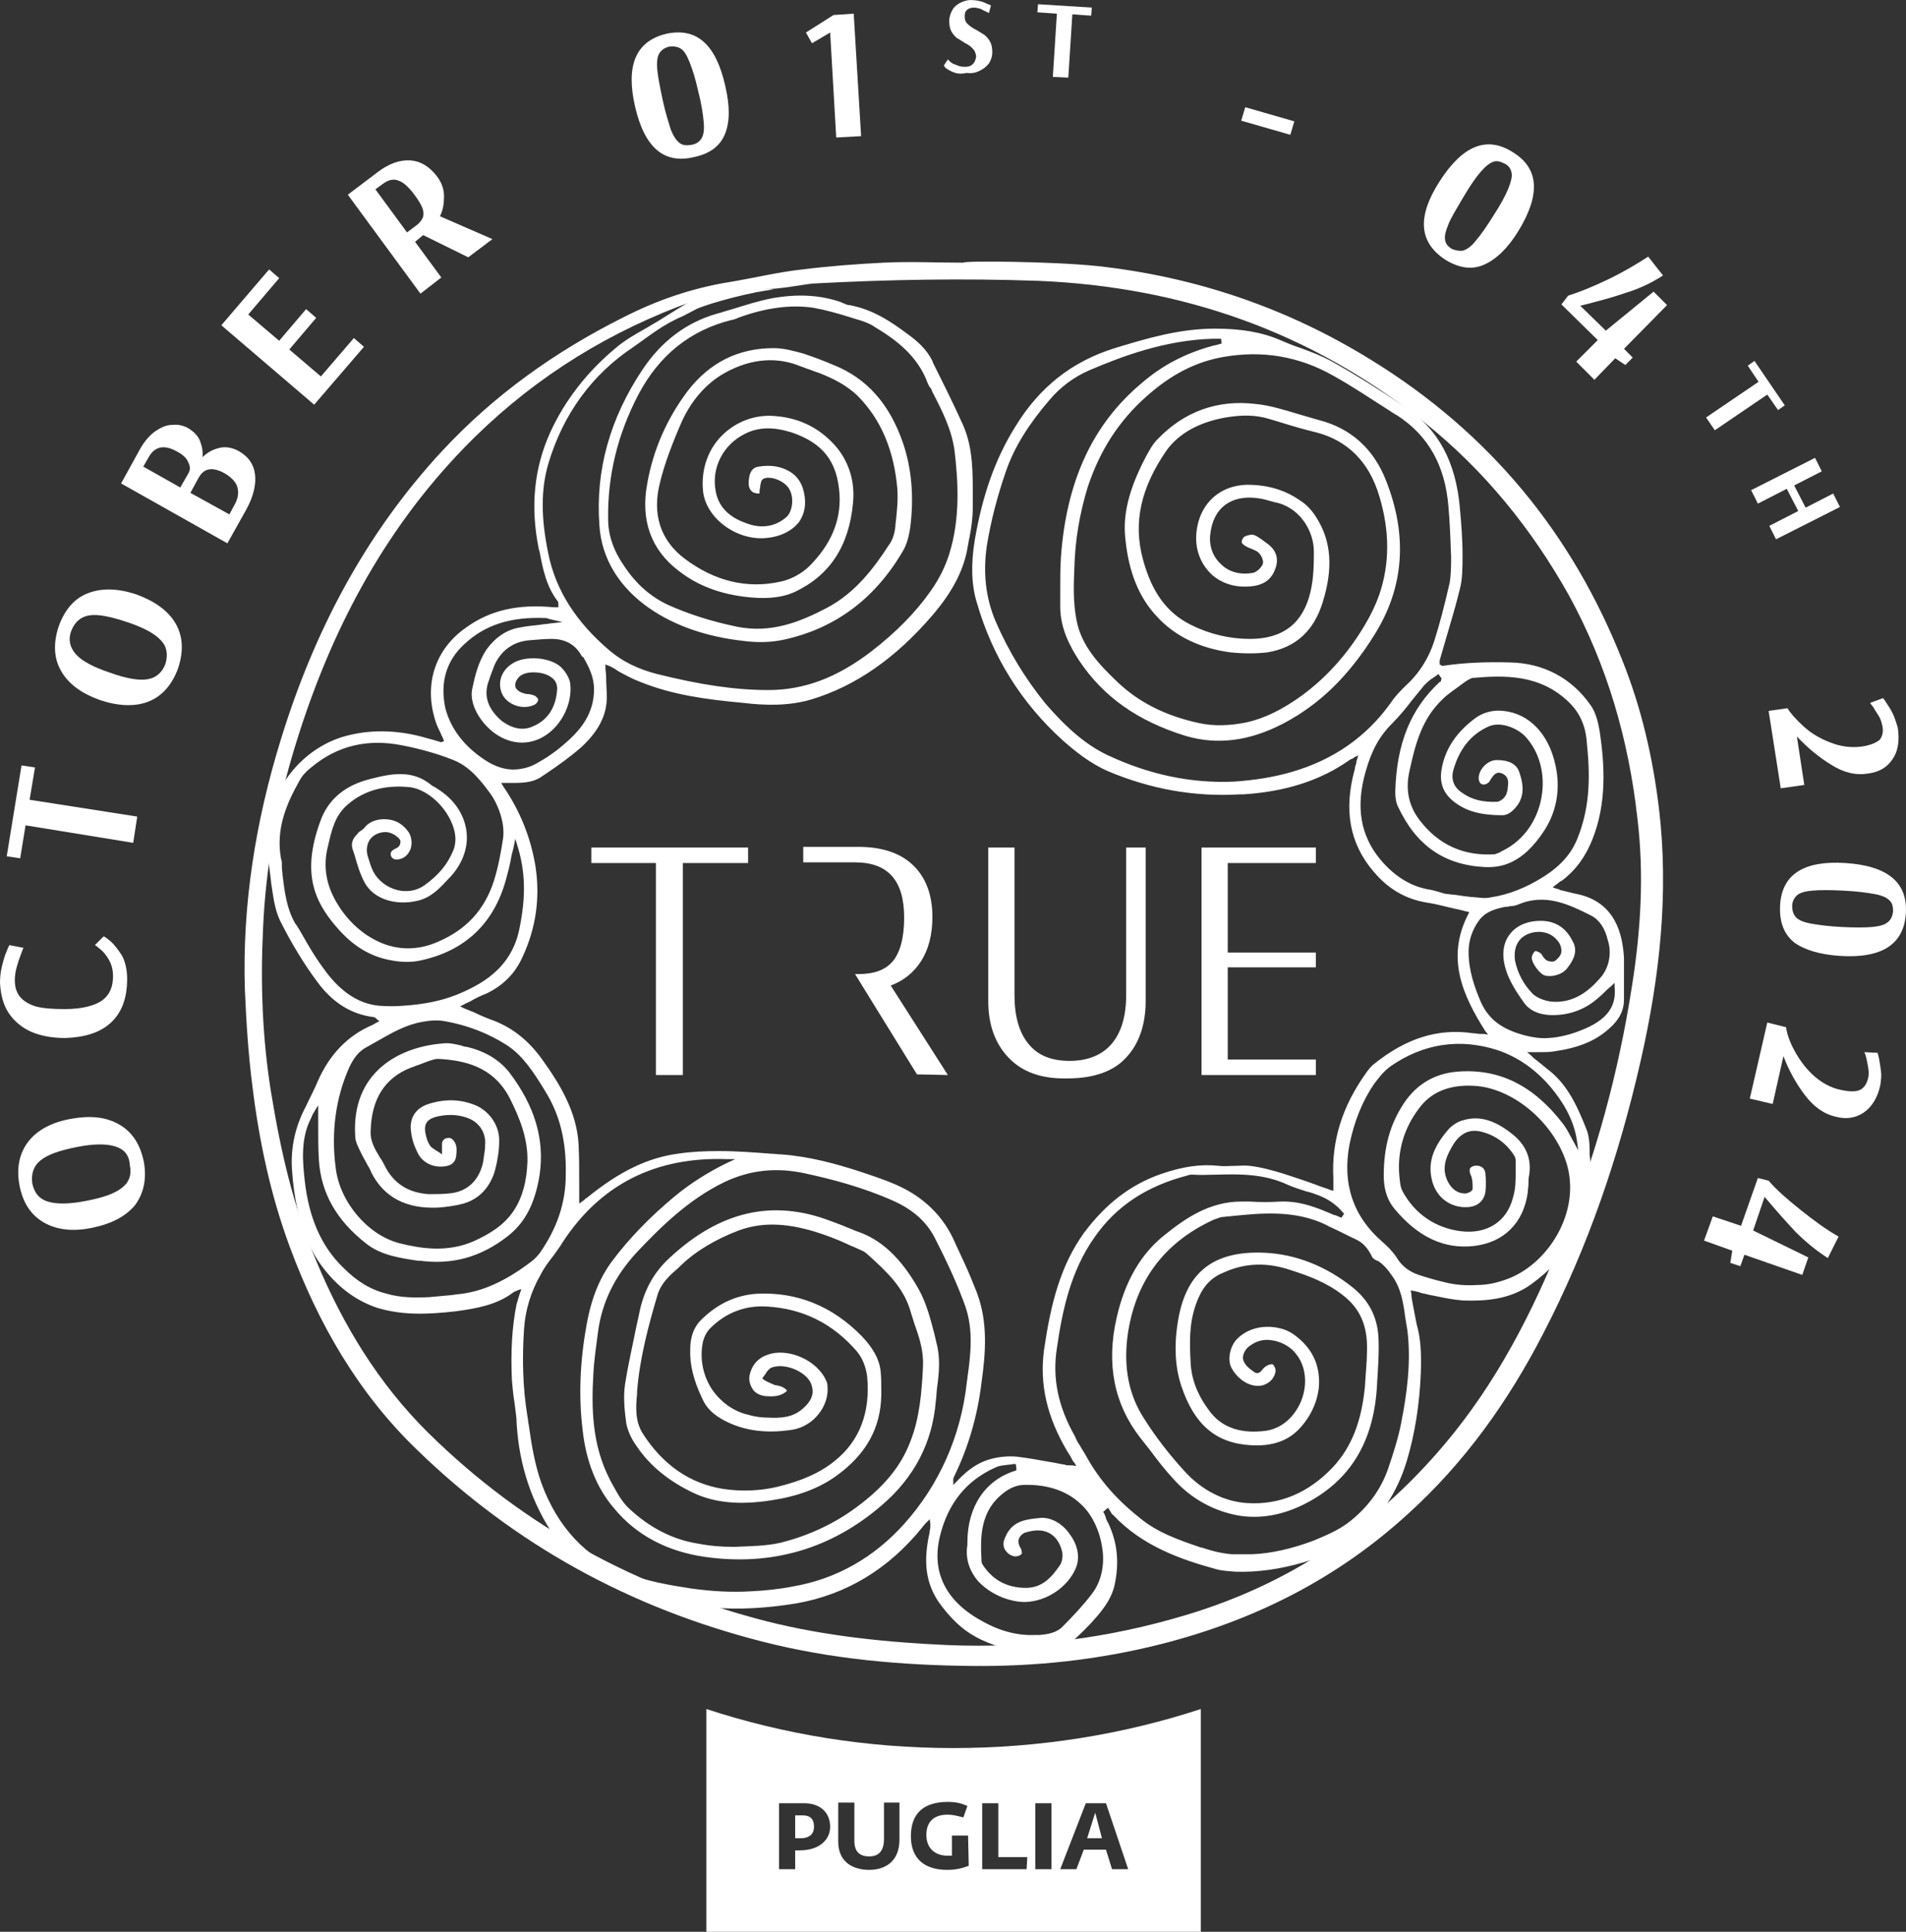 <?xml version="1.0" encoding="UTF-8"?>
<svg id="uuid-528b7c42-e82e-4c8c-9833-f23fcb186811" data-name="Livello 2" xmlns="http://www.w3.org/2000/svg" viewBox="0 0 283.32 287.03">
  <rect x="0" y="0" width="283.32" height="287.03" fill="#333333" stroke="none"/>
  <g id="uuid-d3697e04-ec6d-4ae6-93aa-2cafabc8f6ad" data-name="Livello 1">
    <g>
      <g>
        <path d="M141.7,259.73c-12.8,0-25.1-2-36.7-5.8v33.1h73.5v-33.1c-11.6,3.8-24,5.8-36.8,5.8ZM118.9,274.93h-.7v2.8h-2.4v-9.8h3.8c2.2,0,3.8,1.3,3.8,3.5,0,1.9-1.6,3.5-4.5,3.5h0ZM133.7,273.33c0,3.4-2.3,4.5-4.5,4.5s-4.6-1-4.6-4.2v-5.8h2.4v5.7c0,1.5.7,2.3,2.2,2.3s2.2-.9,2.2-2.6v-5.4h2.3v5.5h0ZM144,277.23c-1.1.4-2,.6-3.2.6-3.3,0-5.4-1.6-5.4-5s1.9-5.1,5.5-5.1c1.4,0,2.2.3,2.9.6l-.6,1.7c-.9-.2-1.4-.4-2.4-.4-1.8,0-3.1.9-3.1,3s1.4,3.1,3.2,3.1h.6v-3h2.4l.1,4.5h0ZM152.6,277.73h-6.6v-9.8h2.4v8h4.3l-.1,1.8h0ZM156.3,277.73h-2.4v-9.8h2.4v9.8ZM165.3,277.73l-.9-2.9h-3.3l-1.1,2.9h-2.4l3.8-9.8h3l3.3,9.8h-2.4Z" style="fill: #fff; stroke-width: 0px;"/>
        <polygon points="161.6 273.13 163.8 273.13 162.8 269.33 161.6 273.13" style="fill: #fff; stroke-width: 0px;"/>
        <path d="M119.3,269.73h-1.1v3.4h.8c1.5,0,2-.8,2-1.7,0-1-.4-1.7-1.7-1.7Z" style="fill: #fff; stroke-width: 0px;"/>
      </g>
      <g>
        <path d="M20.1,179.03c-1.4,1.7-3.5,2.8-6.4,3.4s-5.3.3-7.2-.8-3.1-2.9-3.6-5.5,0-4.8,1.3-6.5,3.5-2.9,6.4-3.4c2.8-.5,5.2-.3,7.2.9,1.9,1.1,3.1,3,3.6,5.6.4,2.4,0,4.5-1.3,6.3h0ZM17.1,170.33c-1.3-.4-3.2-.4-5.7.1s-4.3,1.1-5.4,2c-1,.8-1.4,2-1.2,3.4.3,1.4,1,2.3,2.3,2.7,1.3.4,3.2.4,5.7-.1,2.6-.5,4.3-1.1,5.4-2,1-.8,1.4-1.9,1.1-3.3-.1-1.6-.9-2.4-2.2-2.8Z" style="fill: #fff; stroke-width: 0px;"/>
        <path d="M16.5,151.93c-1.6,1.5-3.9,2.2-6.8,2.3-1.9,0-3.6-.3-5-.9-1.4-.6-2.6-1.6-3.4-2.8-.8-1.2-1.2-2.7-1.3-4.5,0-.9.1-1.7.3-2.5s.4-1.6.7-2.2c.2-.6.4-.9.4-.9l2.1.4c-.1.1-.2.5-.4,1s-.4,1.1-.6,1.8c-.2.7-.3,1.4-.3,2,0,1.1.3,1.9.8,2.5s1.3,1.1,2.3,1.4c1.1.3,2.5.4,4.3.4,2.6,0,4.5-.5,5.6-1.3s1.6-2,1.6-3.6c0-.9-.2-1.7-.6-2.4s-.8-1.2-1.3-1.6c-.5-.4-.7-.6-.8-.6l1.3-1.3c.1,0,.4.2,1,.7s1.1,1.2,1.7,2.1c.5.9.8,2.1.8,3.5,0,2.9-.8,5-2.4,6.5h0Z" style="fill: #fff; stroke-width: 0px;"/>
        <path d="M19.8,125.23l-16-2.6-.8,4.9-2-.3,2.2-13.5,2,.3-.8,4.8,16,2.5s-.6,3.9-.6,3.9Z" style="fill: #fff; stroke-width: 0px;"/>
        <path d="M22.1,104.23c-2,.8-4.5.7-7.2-.2-2.8-1-4.7-2.4-5.8-4.3-1.1-1.9-1.2-4.1-.4-6.6.9-2.5,2.3-4.2,4.4-5s4.5-.7,7.2.2c2.7,1,4.7,2.4,5.8,4.3s1.2,4.1.4,6.6c-.9,2.5-2.4,4.2-4.4,5h0ZM23.9,95.13c-.9-1-2.6-1.9-5-2.7-2.4-.8-4.3-1.2-5.6-1-1.3.2-2.2,1-2.7,2.3s-.2,2.5.7,3.5c.9,1,2.6,1.9,5,2.7,2.5.9,4.3,1.2,5.6,1s2.2-1,2.7-2.3c.4-1.4.2-2.6-.7-3.5h0Z" style="fill: #fff; stroke-width: 0px;"/>
        <path d="M18,71.83l2.7-4.9c.7-1.3,1.5-2.2,2.3-2.8.9-.6,1.7-1,2.6-1,.9-.1,1.7.1,2.4.5.8.5,1.4,1.1,1.7,1.8.3.8.5,1.6.4,2.5.8-.8,1.7-1.2,2.6-1.4s1.9,0,2.8.5c1.4.8,2.2,1.9,2.4,3.4s-.2,3.3-1.3,5.3l-2.8,5-15.8-8.9h0ZM28,70.33c.3-.5.3-1,0-1.6-.2-.6-.8-1.2-1.8-1.7-.9-.5-1.8-.7-2.5-.5s-1.2.7-1.6,1.4l-.8,1.4,5.5,3.1,1.2-2.1h0ZM34.9,74.93c.5-.9.6-1.7.4-2.5-.2-.8-.9-1.5-1.9-2.1-1.8-1-3.1-.8-3.9.7l-1.2,2.2,5.8,3.2.8-1.5h0Z" style="fill: #fff; stroke-width: 0px;"/>
        <path d="M46.7,60.13l-13.8-11.8,7.1-8.3,1.5,1.3-4.6,5.4,4.6,3.9,4-4.7,1.5,1.3-4,4.7,4.7,4,4.9-5.7,1.5,1.3-7.4,8.6h0Z" style="fill: #fff; stroke-width: 0px;"/>
        <path d="M51.7,28.93l4.5-3.4c1.6-1.2,3.2-1.8,4.8-1.7,1.5.1,2.8.9,3.9,2.3.7.9,1.1,1.9,1.1,3,0,1-.1,2-.6,3l7.8,3.4-3.6,2.7-6.7-3.3-1.2,1,3.9,5.3-3.1,2.4-10.8-14.7h0ZM61.7,33.63c.6-.4.9-.8,1.1-1.2s.2-.9,0-1.5c-.2-.5-.6-1.2-1.2-2-.9-1.2-1.7-1.9-2.4-2.1-.7-.3-1.5-.1-2.3.5l-1.1.8,4.7,6.4,1.2-.9h0Z" style="fill: #fff; stroke-width: 0px;"/>
        <path d="M94.4,15.83c-1.4-6.1.1-9.7,4.6-10.8,4.5-1,7.4,1.5,8.8,7.7.7,3,.7,5.3,0,7.1s-2.2,3-4.6,3.5c-4.5,1.1-7.4-1.4-8.8-7.5ZM104.3,20.53c.3-.5.4-1.3.3-2.4s-.3-2.6-.8-4.5c-.4-1.9-.9-3.4-1.3-4.4s-.8-1.7-1.3-2-1.1-.4-1.7-.3-1.2.5-1.5,1-.4,1.3-.3,2.4.4,2.6.8,4.5.9,3.4,1.2,4.4c.4,1,.8,1.6,1.3,2s1.1.4,1.7.3c.8-.1,1.3-.5,1.6-1h0Z" style="fill: #fff; stroke-width: 0px;"/>
        <path d="M124.3,20.43l-.9-15.6-2.7,1.6-.9-1.6,4.1-2.6,3-.2,1.1,18.2-3.7.2h0Z" style="fill: #fff; stroke-width: 0px;"/>
        <path d="M141.7,10.73c-.5-.2-.8-.4-1.1-.6-.2-.2-.3-.4-.3-.4l.6-.9s.1.1.3.3.5.4.9.5c.4.2.8.3,1.3.3s.9-.1,1.2-.4c.3-.3.4-.6.5-1.1,0-.3-.1-.5-.2-.8-.1-.2-.3-.4-.5-.6-.2-.2-.5-.4-.9-.6-.5-.3-.9-.6-1.3-.8-.3-.3-.6-.6-.8-1s-.3-.9-.3-1.5.2-1.2.5-1.7.7-.8,1.3-1.1c.5-.2,1.1-.4,1.8-.3.4,0,.8.1,1.2.2s.7.3,1,.4.4.2.4.2l-.3,1.1s-.2-.1-.4-.2c-.2-.1-.5-.2-.8-.4-.3-.1-.7-.2-1-.2-.4,0-.8.1-1,.3-.3.2-.4.5-.4,1s.1.8.4,1.1.7.6,1.3.9c.5.3,1,.6,1.3.8.3.3.6.6.8,1s.3.9.3,1.5c0,.7-.2,1.2-.5,1.7-.4.5-.8.8-1.4,1.1-.6.3-1.2.4-1.9.3-.9.2-1.5.1-2-.1h0Z" style="fill: #fff; stroke-width: 0px;"/>
        <path d="M156.5,11.43l.6-9.4-2.9-.2.1-1.2,8,.5-.1,1.2-2.8-.2-.6,9.4-2.3-.1h0Z" style="fill: #fff; stroke-width: 0px;"/>
        <path d="M184.5,17.93l.6-2,7.3,2.1-.6,2-7.3-2.1Z" style="fill: #fff; stroke-width: 0px;"/>
        <path d="M214,26.93c3.4-5.3,7-6.8,10.9-4.3,3.9,2.4,4.1,6.3.8,11.7-1.6,2.6-3.3,4.2-5.1,5s-3.7.5-5.7-.7c-4-2.6-4.3-6.4-.9-11.7h0ZM217.5,37.23c.6-.2,1.2-.6,1.9-1.5.7-.8,1.6-2.1,2.6-3.7,1.1-1.7,1.8-3,2.2-4s.6-1.8.5-2.3c-.1-.6-.4-1.1-1-1.4s-1.2-.5-1.7-.3c-.6.2-1.2.7-1.9,1.5-.7.8-1.6,2.1-2.6,3.8s-1.8,3-2.2,4-.6,1.7-.5,2.3.4,1,1.1,1.4c.6.2,1.1.3,1.6.2h0Z" style="fill: #fff; stroke-width: 0px;"/>
        <path d="M237.5,50.53l-5.4-5.3,1-1.3c1.6-.5,3.6-1.3,5.9-2.4,2.3-1.1,4.3-2.3,6-3.4l2.2,2.8c-1.7,1.1-3.6,2-5.6,2.6-2,.7-4.3,1.3-6.7,1.9l3.8,3.7,7.1-5.8,2,2-6.4,6.5,1.3,1.3-1.1,1.1-1.5-1-3.1,3.2-2.7-2.7,3.2-3.2h0Z" style="fill: #fff; stroke-width: 0px;"/>
        <path d="M253.6,62.03l7.8-5.3-1.6-2.4,1-.7,4.5,6.6-1,.7-1.6-2.3-7.8,5.3-1.3-1.9h0Z" style="fill: #fff; stroke-width: 0px;"/>
        <path d="M260.3,72.83l9.5-4.8,1,2-4.1,2.1,1.7,3.3,4.1-2.1,1,2-9.5,4.8-1-2,4.3-2.2-1.7-3.3-4.3,2.2-1-2Z" style="fill: #fff; stroke-width: 0px;"/>
        <path d="M265.7,105.23c.5.8,1.3,1.7,2.4,2.7s2.4,1.8,4,2.4c1.5.6,3.1.8,4.6.6,1.4-.2,2.2-.6,2.7-1,.4-.5.6-1.2.4-2.1-.1-.4-.2-.9-.5-1.4s-.6-.9-.8-1.3c-.3-.4-.5-.6-.5-.7l1.9-.7s.2.2.5.7.7,1,1,1.7.5,1.3.7,2c.3,2,0,3.6-.8,4.7-.8,1.2-2,1.9-3.6,2.1-1.8.3-3.6-.1-5.5-1.3-1.8-1.1-3.5-2.5-5.1-4.2l1.1,7.2-3.5.5-1.8-11.5,2.8-.4h0Z" style="fill: #fff; stroke-width: 0px;"/>
        <path d="M274.3,128.23c6.3.4,9.3,2.9,9,7.5s-3.6,6.7-9.8,6.3c-3-.2-5.3-.9-6.8-2-1.5-1.2-2.2-3-2.1-5.4.2-4.7,3.5-6.8,9.7-6.4h0ZM267,136.33c.4.4,1.1.7,2.2.9s2.6.4,4.5.5c2,.1,3.5.1,4.6,0s1.8-.3,2.3-.7.7-.9.8-1.6c0-.7-.1-1.3-.6-1.7-.4-.4-1.1-.7-2.2-.9s-2.6-.4-4.6-.5-3.5-.1-4.6,0-1.8.3-2.3.7c-.4.4-.7.9-.7,1.6,0,.7.2,1.3.6,1.7h0Z" style="fill: #fff; stroke-width: 0px;"/>
        <path d="M265.5,152.63c.1.9.5,2.1,1.2,3.4.7,1.3,1.6,2.6,2.8,3.7,1.2,1.1,2.6,1.9,4.1,2.2,1.3.3,2.3.3,2.9,0s1-.9,1.2-1.8c.1-.4.1-.9,0-1.5s-.2-1.1-.3-1.5-.2-.7-.3-.8l2,.1s.1.3.2.8.2,1.2.3,1.9c.1.7,0,1.4-.1,2.1-.4,1.9-1.3,3.3-2.5,4.1s-2.6,1-4.1.6c-1.8-.4-3.3-1.5-4.6-3.2-1.3-1.7-2.4-3.7-3.2-5.8l-1.6,7.1-3.4-.8,2.6-11.3,2.8.7h0Z" style="fill: #fff; stroke-width: 0px;"/>
        <path d="M258.8,182.13l2.5-7.1,1.6.4c1.1,1.3,2.7,2.7,4.7,4.3s3.9,3,5.7,4l-1.6,3.2c-1.7-1.1-3.3-2.4-4.8-3.9-1.5-1.6-3-3.3-4.6-5.2l-1.7,5,8.2,4-.9,2.6-8.6-3-.6,1.7-1.5-.5.3-1.8-4.2-1.5,1.3-3.6,4.2,1.4h0Z" style="fill: #fff; stroke-width: 0px;"/>
      </g>
      <path d="M163.1,39.53c14.6,1.6,28.2,6.2,40.8,14,17.5,10.8,29.8,25.7,37.3,44.7,2.8,7,4.5,14.4,5.4,21.9,1.5,12.6.1,25.1-2.7,37.4-3.2,14.1-7.8,27.7-14.5,40.6-5.2,10.1-11.7,19.2-20.1,26.8-10.6,9.7-23,15.9-36.9,19.4-9.2,2.3-18.4,3.3-27.9,3.2-10.5-.1-20.9-1-31.1-3.6-19.7-5-36.9-14.4-51.5-28.6-8.7-8.4-14.6-18.7-18.8-30-2.9-7.8-4.6-15.9-5.6-24.1-.6-4.7-.9-9.5-1.1-14.2-.4-12.6,1.6-25,5.3-37,4.9-16,12.5-30.6,24-43,7.7-8.3,16.8-14.8,27-19.9,4.9-2.5,10.1-4.3,15.6-5.2,3.7-.6,7.3-1.5,11-1.9,4-.5,8-.8,12-1s7.9,0,11.9,0c-.1-.3,13.2-.2,19.9.5h0ZM114,42.93c-4.5,0-8.9,1-13.1,2.6-12.2,4.7-22.9,11.7-32,21.1-12,12.4-19.8,27.3-24.9,43.8-2.8,9-4.5,18.2-4.9,27.6-.4,8.1-.1,16.3,1.2,24.3,1.4,8.6,3.3,17,6.7,25,4,9.6,9.3,18.3,16.7,25.6,14.2,14,31.2,23.1,50.4,28,8.8,2.2,17.8,3.1,26.8,3.5,12.1.5,23.9-1,35.5-4.5,15.3-4.6,28-13.1,38.3-25.3,7.7-9.1,13.1-19.6,17.5-30.6,5-12.1,8.4-24.7,10.4-37.6,1.3-8.2,1.8-16.5.8-24.8-1.3-11.7-4.5-22.8-10.2-33.2-5.5-9.8-12.5-18.5-21.5-25.7-16.8-13.4-35.9-20.1-57.3-21-11.2-.4-22.4-.2-33.6.4-1.1.1-5.4.9-6.8.8h0Z" style="fill: #fff; stroke-width: 0px;"/>
      <path d="M234.4,132.83c-.6-.1-1.2-.3-1.7-.4l-.4-.1c-.2,0-.4-.1-.6-.2-.1,0-.2-.1-.4-.1l-.5-.2.8-.6c.2-.2.4-.3.6-.4,2.1-1.6,3.5-3.6,4.5-6.1,2.2-5.5,1.8-11.2,1.1-16-.2-1.1-.5-2.8-1.4-4-2.8-4-7-6.2-11.9-6.3-3.2-.1-6.7,0-10,.5-.1,0-.2,0-.3-.1h0l-.2-.1v-.6c.3-1,.6-2.1.9-3.1.7-2.4,1.5-5,2.1-7.5.4-1.5.4-3.2.4-5.1,0-2.4-.2-4.8-.4-7-.6-6.8-3.2-11.6-7.9-14.8-4.3-2.9-7.7-5-10.9-6.8-1.6-.9-3.4-1.6-5.1-2.2-.9-.3-1.9-.7-2.8-1.1-2.8-1.2-5.9-1.7-9.7-1.7-5.2,0-10,1.4-14.9,2.9-6.4,2-11.2,5.8-14.8,11.7-3,4.8-4.9,10.3-6,16.8-.6,3.6-.5,6.7.3,9.3,2.3,8,6.6,14.9,12.8,20.5,1.7,1.5,4,3.4,6.8,4.6,6.2,2.6,12.7,3.8,19.5,3.4h.5c6.2-.4,11.4-2,15.8-5.1.1-.1.2-.1.4-.2.1,0,.2-.1.3-.2l.6-.3-.2.7c-.1.2-.1.4-.1.5-.1.3-.2.5-.2.8-1.7,6.1-.8,11.1,2.8,15.3,2.2,2.6,4.8,4.1,8,4.6,1.4.2,2.7.6,4.1.9.6.1,1.2.3,1.7.4l.4.1-.2.4c-3.3,6.5-.7,12.1,2.6,17.3l.4.5-.6-.1h-.5c-.4,0-.7-.1-1.1-.1-5.3-.8-10.1.8-14.8,4.6-.4.3-.7.7-1,1.1-3.7,5.1-5.3,10.3-5,15.9v1.8l-.4-.1c-.7-.3-1.5-.5-2.2-.8-1.6-.6-3.2-1.1-4.7-1.6-1.6-.5-3.4-1-5.1-1.2-.8-.1-1.6,0-2.3,0-.8,0-1.5.1-2.3,0-2.7-.3-5.4.1-8.6,1.2-4.6,1.6-8.3,4.5-11.5,8.8-3.5,4.9-4.9,10.5-5.9,17.3-.7,5.1.4,10,3.5,15.2.2.3.4.6.6,1,.1.2.2.4.4.6l.3.5-.6-.1h-.5c-.2,0-.4,0-.6-.1-.7-.1-1.5-.3-2.2-.4-1.6-.3-3.4-.6-5-.8-1.2-.1-2.6,0-4,.4-1.7.5-3.2,1.5-4.8,3.2l-.6.6v-.8c0-.2.1-.4.2-.6,2-4.1,3.4-8.8,4-13.8.6-4.3,1-8.9-.7-13.4-.6-1.5-1.2-3-1.9-4.5-.4-.9-.9-1.9-1.3-2.8-1.7-4-4.7-6.9-8.8-8.7-1.6-.7-3.4-1.3-5.5-2-3.4-1.1-7.4-2.2-11.5-2.5-.5,0-1-.1-1.5-.1-2.6-.2-5.2-.4-7.8-.4-2.2,0-4.3.1-6.2.4-4.4.6-8.6,2.6-13.4,6.5-.2.1-.4.3-.5.4l-.7.5v-3.2c0-1.9,0-3.8-.1-5.7-.3-4.8-2.8-8.9-5.4-12.5-2-2.8-4.3-4.6-7-5.7-1.1-.4-2.1-.8-3.1-1.3-.5-.2-1-.4-1.5-.6l-.6-.3.6-.3c.3-.2.7-.3,1-.5.7-.4,1.5-.8,2.3-1.1,2.5-1.2,4.3-3,5.4-5.5,2-4.3,2.6-8.8,1.9-13.4-.7-4.2-2.2-8.1-4.8-11.9l-.3-.5h.9c1.9,0,3.7.1,5.2-1l.6-.4c1.8-1.2,3.6-2.5,5.2-3.9,2.6-2.4,3.8-4.8,3.8-7.4,0-1.1-.1-2.1-.1-3.1,0-.4-.1-.9-.1-1.3v-.5l.5.2c.5.2,1,.5,1.4.8,1.1.6,2.2,1.2,3.3,1.6,4.7,1.9,9.7,2.6,15.2,3.1,3.3.4,6.8.5,10.2-.5,6.6-2,12.5-6.1,18-12.5,3.1-3.6,4.8-7,5.3-10.5.1-.4.1-.7.2-1,.3-1.5.5-3,.5-4.5v-1.3c0-3.7.1-7.6-1.5-11.1-1.4-3.1-2.9-6.1-4.4-9.1l-.1-.3c-.9-1.8-2.3-3-3.7-4-2.4-1.8-5.2-3.7-8.7-4.3-.3,0-.6-.2-.9-.3-.1,0-.2-.1-.2-.1-3.1-1.1-6.5-1.3-10.4-.6-2,.4-3.9,1-5.8,1.6-.8.2-1.6.5-2.4.7-4.5,1.3-8.2,4.1-11,8.3-4.8,7.2-7,14.9-6.4,23.1.3,5,3,9.3,7.5,12.4,3.8,2.6,8.5,4.2,13.9,4.8,2.3.3,4.3.2,6.1-.2,7.7-1.7,13.6-6.2,17.7-13.3.5-.9.8-2,1-3.3.6-4.7.2-8.9-1.1-12.7-2-5.7-5.3-9.5-10.3-11.5-1.4-.6-3-1.2-4.5-1.7-1.5-.4-2.9-.8-4.4-.8-5.2,0-9.5,2.1-12.8,6.4-3,4-5.1,8.6-6,13.8-1,5.4.6,9.8,4.7,12.9,2.8,2.2,6.3,3.5,10.3,3.9,2,.2,4.6.3,7-.8,5.2-2.5,8-6.8,8.6-13.2.3-3-.5-5.8-2.3-8.1-2.3-2.8-5.4-4.5-9.2-4.8-3-.3-5.9.8-8,2.9s-3.1,5.1-2.8,8.2c.4,4.1,5.1,7.5,9.5,7,2.1-.2,3.8-1.1,4.8-2.4.8-1.2,1.1-2.6.7-4.4-.3-1.3-.9-2.3-2-3-1.3-.8-2.8-1.1-4.7-.8-.8.1-1.2.6-1.4,1.4-.2,1.1-.2,1.9.5,2.4.2.1.5.2.8.2h.2c0-.3,0-.6.1-.9v-.2c.1-.4.1-.9.5-1.1,1.1-.5,3.2.4,3.8,1.5.8,1.3.5,3.4-.4,4.2-1.6,1.4-3.7,1.8-6,.9-2.6-.9-4.1-2.5-4.5-4.7-.7-3.5,1.1-7,4.4-8.6,2-1,4.2-1,6.8-.2,4.8,1.6,6.9,4.4,7.2,9.3.2,3.9-1.3,7.4-4.5,10.6-1.1,1.1-2.8,2-4.3,2.3-5,1.1-9.8-.1-14.2-3.4-3.6-2.7-4.9-6.6-3.7-11.3.7-2.9,1.9-6,3.3-9.2,1.4-3,3.4-5.3,5.8-6.8,3.8-2.3,7.7-2.8,11.3-1.5.4.2.9.3,1.3.5.7.2,1.3.5,2,.7,2,.8,4.1,1.8,5.8,3.5,3.4,3.5,5.3,8,5.8,13.8.1,1.8-.1,3.6-.3,5.3v.2c-.1.8-.3,1.9-1,2.8-2.2,3.4-5,7.1-9.2,9.3-4,2.1-8.3,3.8-13.3,2.8-3.9-.8-7.3-1.9-10.4-3.3-2.5-1.2-4.6-3-6.4-5.7-1.6-2.3-2.4-4.6-2.4-7-.1-6.4,1.4-12.6,4.5-18.5s7.8-9.6,13.9-11.1c.2,0,.4-.1.7-.2l.2-.1c4.1-1.5,7.8-2,11.2-1.5,1.7.3,3.5.8,5.1,1.3.4.1.9.3,1.3.4,1.1.3,2.1.7,2.8,1.2,3,1.8,6.3,4.2,7.8,8.3.1.2.2.5.4.7.1.1.2.3.2.4l.2.4c1.4,2.7,2.8,5.5,3.2,8.6.5,4.3.9,9.9-.8,15.3-.6,1.9-1.5,3.7-2.7,5.4-2.3,3.3-5.2,6.2-8.8,9-5.2,4-10.1,5.8-15.4,5.8-5,0-10.2-.8-16.6-2.4-2.7-.7-5-1.8-6.9-3.4-5-4.2-8.1-9-9.2-14.5-1.1-5.3-1.1-9.5,0-13.3,2.2-7.4,6.5-13.3,12.7-17.4,2.3-1.6,4.3-3.3,7.4-4.6l1.9-1c2.2-1,8.9-2.7,11.5-2.9.1,0-4.9-.5-5-.6-.8-.1-1.6-.1-2.3.1-4.3,1.3-7.9,4.1-11.1,5.9l-.5.3c-1.6.9-3.2,1.8-4.6,3-4.2,3.5-7.5,7.7-9.7,12.5-2.4,5.3-3,11-1.7,17.4l.1.3c.5,2.6,1,5.2,2.7,7.4.1.1.1.3.1.4v.5h-.7c-5.2-.5-9.4.4-13,3-4.6,3.2-6.3,8.4-4.6,13.8.2.7.5,1.3.8,1.9.1.3.3.6.4.9l.1.3-.3.1h0s-.1.1-.3,0c-.3-.1-.7-.2-1-.3-.4-.1-.7-.2-1.1-.3-3.8-1.1-7.7-1.3-11.4-.4-6.5,1.5-11.6,7.5-12.1,14.2-.2,2.5.2,5.1.5,7.6v.1c.3,1.9.5,3.9,1.3,5.6,1.6,3.2,3.5,6.4,5.6,9.2,2.2,3,5,4.8,8.4,5.2.1,0,.2.1.3.2,0,0,.1,0,.1.1l.4.3-.4.2s-.1.1-.2.1c-.1.1-.2.1-.3.2-3.8,1.6-6.5,4.4-8.3,8.5-.4,1-1,2.1-1.7,3.6-1.6,3-2.3,6.1-2.1,9.4.6,9,3.3,13.2,5.5,15.7,2.1,2.4,4.5,4,7.2,4.9,3.7,1.1,7.3,1,11.7.5,2.9-.4,6-.9,8.5-2.8.1-.1.2-.1.4-.2q.1,0,.2-.1l.6-.2-.2.6c-.1.2-.1.4-.2.6-.1.4-.2.7-.3,1-.7,3.4-.9,7.2-.7,11.4.1,1.1.2,2.3.4,3.4.1,1,.3,2,.3,3,.4,6.4,2.3,11.9,5.7,16.9,2.5,3.7,6.1,6.3,11.3,8.1,3.3,1.1,7.1,1.9,11.8,2.3,4.2.4,8.5.1,12.8-.6,7.4-1.3,13.7-5.1,18.7-11.3.1-.2.3-.3.4-.5l.2-.2.5-.5.1.7c0,.4,0,.7-.1,1v.2c-1,4.4-.6,7.6,1.4,10.5,1.6,2.2,3.3,3.9,5.3,5,1.2.7,2.6,1.2,4,1.7.6.2,1.2.4,1.8.7h4.7c1.4,0,2.6-.4,3.6-1.3,1.7-1.5,3-2.8,4.1-4.1s2.2-2.8,2.6-4.7c.7-3.3.4-6.3-1-9.2-.2-.3-.3-.6-.4-1-.1-.1-.1-.3-.2-.4l-.1-.2.7-.6.2.3c.1.1.1.2.2.3.1.2.2.4.4.5,4.3,4.6,10.1,6.6,15.2,8,1,.3,2,.3,3,.4,3.3.1,6.7-.4,10.1-1.4,2.6-.8,5.5-1.7,7.8-3.6,3.6-3,6.1-6.8,7.5-11.4,1.2-4,1.9-8.3,2.1-13.1.1-2.9,0-5.1-.6-7.2-.2-1-.4-2-.6-3.1-.1-.5-.2-1-.2-1.5l-.1-.5.5.1c.2,0,.3.1.5.1.3.1.4.1.6.2.6.1,1.2.3,1.9.4,1.4.3,2.9.6,4.3.7,3.2.1,6.9-.1,10.1-2.4,5.6-4.1,8-8.6,7.8-14.1,0-.1.4-.3.4-.4-.1-.8.4-1.3.6-1.9v-1.1c0-.5,0-1.1-.1-1.7,0-1.3,0-2.7-.5-3.9-1.5-3.8-3-6.8-5.8-8.9-.5-.4-1-.8-1.6-1.3-.3-.2-.5-.4-.8-.7l-.6-.5h1.9c.7,0,1.4,0,2-.1,3.6-.5,6.2-1.5,8.3-3.4,1.5-1.3,2.2-2.7,2.2-4.3v-6.2c-.2-3.4-1.2-8.3-7-9.5h0ZM191.9,114.73c-2.8.8-5.6,1.2-8.4,1.4-6.3.3-12.6-1-18.8-3.9-3.2-1.5-6.1-4-9.3-7.7-3-3.7-5.5-7.8-7.4-12.2-1.5-3.5-1.9-7.3-1.3-11.3.6-3.7,1.6-7.5,2.9-11.2,1.2-3.4,3.3-6.8,6.4-10.4,1.6-1.9,3.6-3.4,5.9-4.4,4.9-2.1,11.3-4.5,18.4-4.7h1.2l.1.7-.3.1c-.1,0-.3.1-.4.1-.3.1-.6.1-.8.2-4,1.1-7.4,2.9-10.4,5.5-7.3,6.1-11.2,14.6-12,25.9-.1,1.6-.1,3.3-.1,4.9v2.4c0,3.3,1.5,6,2.8,8,3.6,5.4,8.7,9,15.8,11.2,4.7,1.4,9.5.8,14.5-1.8,5.4-2.8,9.8-7.1,13.6-13.2,4.4-7,5-14.7,1.7-23-1.8-4.6-5.2-7.7-9.9-8.9-1-.3-2.1-.6-3.1-.9-2-.6-4.2-1.3-6.3-1.5-5.7-.7-10.7,1.1-14.7,5.3-.7.7-1.2,1.7-1.6,2.4-3.3,6.2-3.4,9.9-3.1,12.5.5,4.8,2,8.5,4.6,11.3,2.7,3,6.5,4.8,11,5.4,2,.2,3.8.2,5.5,0,4.2-.7,6.9-3.2,8.2-7.4,1.6-5.1,1.3-9.1-.9-12.6-.6-1-1.5-2-2.5-2.6-2.3-1.6-4.9-2.3-7.8-2.3-4.5.1-7.5,3.3-7.6,7.9,0,2.2.9,4.2,2.5,5.6,1.7,1.4,3.9,1.9,6.3,1.5,1.5-.3,2.5-1.1,3-2.6.5-1.4.1-2.6-1-3.5-.7-.5-1.4-1.1-2.1-1.4-.4-.2-1.1,0-1.5.2-.2.1-.5.6-.4.9,0,0,0,.2.7.6.2.1.4.2.7.3.4.2.8.3,1.1.6.4.4.8,1.2.6,1.7s-.9,1.2-1.5,1.3c-1.8.3-3.5-.1-4.7-1.3-1.2-1.1-1.8-2.7-1.6-4.4.2-2,1-3.5,2.2-4.4s2.9-1.3,4.9-1c.9.1,1.7.4,2.5.6.2,0,.3.1.5.1,3.5,1,5.3,4.4,5.3,7.2,0,1.7,0,3.9-.5,6-1.1,4.7-4.1,7-9,7-3,0-6-.7-8.8-2.1-3.6-1.8-5.8-4.9-7.1-9.7-1.5-5.5-.3-10.7,3.5-16.2,1.8-2.5,4.8-4.2,8.8-4.9,2.4-.4,4.4-.4,6.4.2.7.2,1.3.4,2,.6,1.6.5,3.3,1,5,1.4,4.7,1.2,7.9,4.4,9.4,9.4,1.6,5.2,1.6,10.2,0,14.8-.5,1.4-1.2,2.9-2.1,4.4-2.6,4.4-5.8,7.9-9.5,10.6-2.8,2-5.4,3.3-8.1,3.9-2.4.5-4.9.6-7.1.1-5.1-1.1-9.1-3.2-12.2-6.2-2.4-2.3-5.3-5.2-6-9.2-.5-2.6-.4-5.3-.3-7.6.1-4.2.8-8.2,2-12.1,1.8-5.4,4.6-9.8,8.8-13.5,3.6-3.2,7.3-5.1,11.4-5.8,5.7-1,11.2-.1,16.3,2.8,2.7,1.5,5.4,3.3,7.9,4.9.5.3,1,.7,1.6,1,4.6,3,7.1,7.4,7.6,13.5.2,2.2.3,4.6.4,7.5,0,1.2,0,2.5-.2,3.8-.8,3.5-1.5,6.2-2.3,8.7s-2.2,4.8-4.3,6.7c-.8.8-1.5,1.5-2.1,2.4-3.6,5.1-8.6,8.6-14.9,10.4h0ZM216.8,133.03c-.5-.1-1.1-.1-1.6-.2-.5,0-.9-.2-1.3-.3s-.7-.2-1.1-.3c-2.9-.4-5.4-1.9-7.6-4.5-3-3.6-3.7-7.9-2.2-13.1.9-3.2,2.1-5.3,3.9-7.1,1.1-1.1,2.1-2.3,3-3.5.6-.7,1.2-1.5,1.8-2.2.4-.4.8-.8,1.3-1.1.2-.1.4-.3.6-.4l.2-.2.5.7-.1.2v.1c0,.1-.1.2-.2.2-4.3,4-6.4,9.1-6.6,16.3,0,.8.1,1.6.4,2.2,2.7,5.8,6.9,8.7,12.9,9,2.4.1,5.6-.4,8.9-5.5,1.8-2.8,2.4-6.2,1.6-9.7-1-4.6-3.9-7.6-7.7-8-1.7-.2-3.3.3-4.5,1.3-2.7,2.1-4.2,4.5-4.7,7.3-.4,2.2.3,3.8,2.1,5.1,1.8,1.3,4,1.8,6.9,1.8.8,0,1.5-.5,2.2-1.4,1.3-1.7.8-3.7.3-5.1-.4-1.1-1.5-1.7-3.3-1.7-1.4,0-2.7,1.4-2.7,2.7,0,.3.1.6.3.8.2.1.4.2.7.1s.6-.3.7-.6c.1-.1.1-.2.2-.3.3-.4.7-1.1,1.6-.7,1.1.5.9,1.5.8,2.3,0,.2,0,.3-.1.4,0,.6-.8,1.4-1.4,1.5h0c-2.1.1-3.8-.3-5.2-1.3-1.3-.8-1.7-2-1.4-3.3.9-3.2,2.6-5.4,5.3-6.6,1.8-.8,4.5.3,5.7,1.8,2.1,2.5,2.8,6,2,9.4-.8,3.4-3,6.1-5.9,7.4l-.1.1c-.3.1-.5.2-.8.3-4.6.3-8.4-1.4-11.2-5.1-1.6-2.1-2.1-4.5-1.5-7.2.9-4.2,1.9-7.9,5-10.8.8-.8,1.8-1.4,2.7-2.1.4-.3.8-.6,1.2-.8.2-.1.4-.2.5-.2,4.6-.4,10-.6,14.3,3.6,2.1,2,2.6,4.4,2.7,6.3.6,5.7.2,9.9-1.4,13.9-.9,2.3-2.5,4.1-5,5.7-2.5,1.6-5.2,2.7-7.9,3.1-.4.1-.7.1-1.1.1-1.2-.1-2.5-.2-3.7-.4h0ZM69,95.73c3.1-2.9,6.9-4.1,12-3.9.2,0,.3,0,.5.1.1,0,.3.1.4.1l1.7.4-1.8.2c-.5.1-1.1.1-1.5.2-1,.1-2,.2-3,.4-2,.3-3.7,1.5-5,3.3-1.2,1.8-1.7,3.9-2.1,5.8-.3,1.4.2,3.1,1.4,4.7,1.5,2,3.6,3.2,5.7,3.3,2,.1,4-.8,5.5-2.6,1.6-1.9,2.3-4.5,1.9-6.5-.2-.7-.7-1.5-1.3-2.1-1.6-1.5-5.4-1.8-7.3-.5-1.7,1.1-2.2,3-1.4,4.6.8,1.5,3,2.3,4.7,1.5.3-.1.6-.5.6-.8,0-.1-.3-.5-.6-.6-.3-.1-.6-.2-.9-.2s-.6-.1-.9-.2-1-.5-1-1c-.1-.5.3-1.1.6-1.4.7-.6,1.8-.7,2.7-.6,1.1.1,1.9.5,2.4,1,.4.4.6,1.1.5,1.7-.2,2.5-1.4,4.4-3.6,5.3-1.5.7-3.1.3-4.6-.8-2.1-1.8-2.8-3.8-1.9-6.1.1-.2.1-.4.2-.6.2-.5.4-1.1.6-1.6,1-2.2,2.8-3.5,5.2-3.7,1.2-.1,2.3-.2,3.3-.2,2.1,0,3.6.9,4.5,2.6l.2.1c.8,1.4,1.6,2.9,1.6,4.8,0,3.5-1.9,5.8-3.6,7.4-1.3,1.2-2.8,2.4-4.6,3.4-1.1.7-2.2,1-3.4,1.1-1.5.1-3.1-.4-4.6-1.4-3.2-2.1-5.1-4.7-5.9-7.7-.8-3.8.1-7,2.8-9.5h0ZM47.9,143.63c-1.1-1.5-2.1-3.2-3-4.8-.3-.5-.6-1.1-1-1.6-1.3-2.2-1.6-4.8-1.9-7.2,0-.4-.1-.8-.1-1.2v-.5c0-.2,0-.4-.1-.6-.9-4.6.9-8.5,2.7-11.7.4-.8,1.1-1.5,2-2.2,3.7-3,8.1-4.1,13.2-3.1,2.6.5,5.2,1.2,7.7,2.2s4.1,3.1,5.5,5c.7,1,1.2,2.1,1.5,3.1.4,1.3.5,2.4.4,3.4-.3,2-.7,4.3-1.4,6.5-1.4,4.3-4.1,7.2-8.3,9-2.9,1.3-6,1.3-8.8,0-2.4-1.1-4.5-3-6-5.4-1.8-2.8-2.3-5.7-1.6-8.6l.1-.4c.5-2.2,1-4.4,2.9-6,2.3-2,5.3-2.9,8.9-2.6,3.4.2,7,4.2,7.1,7.7,0,.6-.1,1.3-.4,1.9-.8,1.9-2.1,3.5-4.2,5-1.1.8-2.6,1.1-4.1.7-1.5-.4-2.8-1.4-3.5-2.7-.4-.8-.6-1.6-.8-2.2-.3-.9-.2-1.9.3-2.6s1.4-1.1,2.3-1.1c.7,0,1.4.4,1.6.6.6.4.7.8.6,1,0,.4-.3.7-.8.9-.8.4-.6.8-.6,1,.1.2.3.8,1.4.5.7-.2,1.2-.7,1.5-1.4.3-.8.2-1.8-.2-2.5-.8-1.2-1.9-1.9-3.3-2-1.3-.1-2.5.3-3.2,1.1-.2.3-.5.5-.8.7-.2.1-.3.3-.4.4-.5.5-1,1.2-.7,2.2.1.3.2.6.3.9.4,1.4.8,2.8,1.5,4.1,1.3,2.4,4.5,3.5,7.9,2.7,2.1-.5,3.4-2,4.7-3.4l.2-.2c1.9-2.1,2.7-4.6,2.3-7-.4-2.4-1.9-4.6-4.4-6.1-.1-.1-.2-.1-.3-.2-.2-.1-.4-.2-.5-.3-2.8-2.3-5.9-1.7-9-.9-3.7.9-6.1,2.9-7.3,5.8-3,7.8-1.3,12.2,2.3,16.3,2.4,2.8,5.1,4.4,8.3,4.9,1.1.2,2.6.3,4,0,6.7-1.4,11-5.5,12.8-12,.3-1.1.6-2.2.8-3.4.1-.6.3-1.1.4-1.7l.2-1,.3,1c1.2,3.8,1.3,7.6.3,12.4-1.2,5.9-5.7,8.3-9.4,9.8-2.3.9-4.8,1.4-7.8,1.6-1.1.1-2.4.1-3.7,0-4.1-.4-6.8-3.5-8.4-5.8h0ZM67.8,192.33l-.7.1c-1.1.1-2.2.2-3.3.3-2.1.1-4.2.1-6.3-.5-2.4-.6-4.4-1.8-6.5-3.9-3.3-3.2-5.1-7.5-5.7-12.9-.3-2.7-.6-5.9.7-8.8.1-.1.1-.3.2-.4.1-.2.2-.5.3-.7.1-.1.1-.2.2-.3,0-.1.1-.1.1-.2l.5-.8v3.3c0,1.7,0,3.2.1,4.8.3,4.9,2.6,9,7.1,12.5,2.2,1.7,5,2.1,7.7,2.5h.3c4.7.6,8.9-.5,12.9-3.6,2.6-2,4.1-4.8,4.8-9.1.8-5.3-.7-10.3-4.5-15.3-1.5-1.9-3.7-3.2-6.4-3.8-.3,0-.5-.1-.8-.2-.9-.2-1.7-.4-2.6-.3-6.7.5-13.7,4.4-13.1,13.8,0,.5.2,1.1.5,1.7.4.9.9,1.8,1.4,2.7.2.3.4.7.5,1,1.9,3.7,5.2,5.4,9.9,5.2,1.4-.1,2.7-.3,3.8-.6,2.4-.7,4-2.5,4.7-5,.3-1.2.6-2.7.6-4.2.1-2.3-1.4-4.5-3.5-5.4-2.2-.9-4.5-1-7-.2-1.9.6-2.9,2.1-2.6,4.1.1,1.1.5,2.2,1,3.2.8,1.6,2.6,2.3,4.4,1.9.8-.2,1.2-.7,1.3-1.4.1-.9.2-1.8-.5-2.5-.3-.3-.6-.3-1-.2-.3.1-.6.4-.6.8v1.6l-.4-.3c-.2-.1-.3-.2-.5-.3-.3-.2-.6-.4-.8-.6-.3-.4-.5-.9-.6-1.3-.3-1-.3-1.7,0-2.2s.9-.8,1.9-1c1.6-.3,3.1-.2,4.5.4,1.6.7,2.5,2.3,2.3,4v.4c-.1.7-.2,1.4-.3,2.1-.6,2.7-2.4,4.4-5.1,4.6-1,.1-2,.1-3,.1-3-.2-5.2-1.6-6.5-4.2-.2-.4-.4-.8-.7-1.2-.7-1.2-1.5-2.4-1.4-4,.1-4.7,2.1-7.9,6-9.4.4-.1.7-.3,1.1-.4.5-.2,1.1-.4,1.6-.6.4-.1.8-.3,1.3-.3,3.7.2,8.2,1,10.7,5.9,1.4,2.8,2.7,5.9,2.6,9.4-.1,2.8-.7,5.2-2,7.2-1.5,2.3-3.8,3.6-6,4.6-3.9,1.7-7.8,1.1-11,.3-4.7-1.2-8.9-6.1-9.5-11.2-.7-5.3,0-10.4,2-14.9.7-1.5,1.5-2.5,2.7-3.1.5-.3,1.1-.6,1.6-.9,2.1-1.2,4.2-2.4,6.6-2.8,1-.2,2.2-.3,3.3-.1,3.4.6,6.5,1.8,9.3,3.6,2.4,1.6,3.9,4,5.4,6.4l.3.5c2.1,3.4,3.1,7.3,3,12.3,0,4.2-1.3,8-3.9,11.7-.4.5-.8.9-1.2,1.2-3.8,2.9-7.4,4.6-11.2,4.9h0ZM134.4,226.43c-4.5,5-10.1,8.2-16.6,9.3-2,.4-4.1.6-6,.7-3.1.2-6.1,0-9-.4-3.3-.5-6.7-1.1-9.8-2.3-5.9-2.3-10.1-6.8-12.5-13.3-1-2.8-1.5-5.8-1.9-8.7-.1-.4-.1-.9-.2-1.3-.7-4.3-.8-8.6-.5-13,.2-2.8,1-5.5,2.5-8.1.5-1,1.2-1.9,1.9-2.8.4-.6.9-1.2,1.3-1.9,5.6-8.6,13.8-12.8,24.5-12.4h1.2l-1.1.5c-2.9,1.4-5.6,3.1-8,5.1-3.6,3-6.6,6.1-9.1,9.4-1.9,2.5-3.2,5.6-3.9,9.6-1,5.4-1.2,10.7-.6,15.6.5,4.7,2.1,8.7,4.7,11.7,3.3,4,7.9,6.4,13.5,7.2,9.9,1.4,18.8-1.2,26.3-7.7,4.8-4.1,7.5-9.3,8-15.4.1-.7.1-1.4.2-2.1.3-2.2.5-4.4-.1-6.6-.1-.4-.2-.9-.3-1.3-.6-2.3-1.2-4.6-2.3-6.6-3.4-6.1-6.9-7.9-9.3-8.7-.7-.3-1.5-.6-2.2-.9-.5-.2-1.1-.4-1.6-.6-8.6-3.3-16.5-1.5-24,5.5-2.3,2.1-3.7,4.7-4.4,7.8-.2,1.1-.5,2.2-.7,3.3-.5,2.5-1.1,5.1-1.5,7.7-.3,2.1,0,4.3.2,5.8.2,1,.7,2.2,1.5,3.3,2,3,4.9,5.3,8.5,7,3.2,1.5,6.9,1.8,11.5,1.1,4-.6,7.2-1.8,9.8-3.7,4.4-3.2,6.5-7.1,6.6-11.9v-.6c0-1,0-2-.1-3-.2-1.8-1.1-3.4-2.8-5.2-4.4-4.5-9.7-6.6-15.6-6.3h0c-3,.2-5.7,1.4-8.1,3.7-1.2,1.1-1.8,2.6-1.8,4.5-.1,2.3.5,4.7,1.8,7.4.6,1.4,1.7,2.4,3.2,3.2,3,1.6,6.4,2,10.2,1.4,3.1-.5,5.5-3.5,5.2-6.5,0-.4-.1-.6-.2-.8-1.3-3-5.7-5-8.8-3.8-1.4.5-2.3,1.6-2.6,3.1-.1.7.1,1.4.5,2s1.1.9,1.8,1c1.2.1,2.4.1,3.3-.8-.4-.5-1-.7-1.6-.8-.2,0-.4-.1-.6-.2-.3-.1-.6-.3-.9-.4-.1-.1-.2-.1-.3-.2l-.3-.2.2-.3c.1-.1.2-.3.3-.4.2-.4.5-.7.8-.9,1-.4,2.4-.3,3.7.3,1.3.6,2.2,1.5,2.4,2.5.3,1.1-.1,2.2-1.4,3.3-1.5,1.3-3.2,1.4-5.2,1.3-.8,0-1.8-.1-2.8-.4-2.3-.5-4.3-2-5.6-4-1.3-2.1-1.7-4.6-1.2-6.9.2-.8.6-1.5,1.1-2,2.3-2.3,5.2-3.4,8.4-3.2,5.3.3,9.8,2.5,13.4,6.7.8,1,1.3,2.2,1.5,3.7.5,5.3-1.1,9.6-4.9,12.6-2.1,1.7-4.8,2.9-8.5,3.8-2.6.6-5.3.7-8,.3-5-.8-9-3.6-12-8.3-1.1-1.8-1-3.9-.8-5.8v-.4c.4-5,1.7-9.8,3-14.2.5-1.8,1.8-3,3.1-4.1.1-.1.3-.3.4-.4,2.3-2.2,5.2-3.9,8.6-5.2,3.3-1.2,6.8-1.2,11.4.2,1.6.5,3.2,1.1,4.7,1.8.6.3,1.2.5,1.8.8.5.2.9.4,1.2.7,2.9,2.6,5.5,5,6.5,8.7.2.6.4,1.3.6,1.9.7,1.9,1.3,3.9,1.2,6.1-.2,3.9-.5,7.7-1.9,11.2-1.4,3.7-4,6.8-8.1,9.8-3.4,2.5-7.2,4.2-11.2,5.2-2.2.5-4.5.5-6.7.6h-.4c-1.6,0-3.2-.1-5.3-.5-3.6-.6-7-2.3-10.1-5.2-1.2-1.1-1.9-2.6-2.7-4l-.2-.4c-2.6-5.1-2.7-10.5-2.4-15.6.1-2,.4-4,.7-6.3.6-4.4,2.5-8.2,5.7-11.7,3.5-3.7,7.7-7.9,13.1-10.5,3.8-1.8,7.7-2.2,11.9-1.3,3.7.8,8.5,2,13.2,4.1,2.9,1.3,4.9,3.1,6.1,5.4,2,3.9,3.5,7.2,4.6,10.3,1.2,3.5.8,7.1.3,10.6,0,.3-.1.5-.1.8-.9,7.9-4.1,15.1-9.3,20.9h0ZM162.3,236.83c-1.3,1.7-2.8,3.3-4.4,4.9-.9.9-2.2,1.1-3.4,1.2h-.7c-2.4.1-5-.5-7.7-2-6.9-3.7-7.3-8.9-6.4-12.6,1.2-5,4-8.4,8.3-10.3.6-.3,1.2-.3,1.9-.4.3,0,.6-.1.8-.1h.3l.1.9-.2.1c-4.5,1.4-7.1,5.4-7.1,10.6v.4c-.4,2.4.6,4.2,1.5,5.3,1.7,1.9,4.5,3.2,7.1,3.2,3.2-.1,6.3-2.2,7.5-5,.7-1.6.3-3.5-.9-5.1-1.1-1.6-2.8-2.5-4.3-2.4-2.1.2-3.9.4-5,2.3-.2.4-.4.8-.5,1.2-.1.5,0,1.1.4,1.5.3.4.7.6,1.1.7.4.1,1-.1,1.2-.4,0-.1,0-.6-.3-1-.2-.4-.3-.9-.1-1.3.2-.4.6-.8,1.2-.9,1.4-.4,2.6-.3,3.5.3.8.5,1.4,1.4,1.7,2.7.1.6,0,1.5-.4,2-1.1,1.6-2.5,3.3-5,3.3-2.7,0-4.9-1.1-6.4-3.4-.1-.1-.2-.4-.2-.6-.2-3.7-.2-7.5,3.4-10.2.9-.7,2-1.1,2.9-1.1,3.5-.1,6.4.9,8.4,2.8,1.6,1.4,2.8,3.8,3.2,6.3.5,2.7-.1,5.3-1.5,7.1h0ZM208.3,211.33c-.4,2.1-1.1,4.4-2,7-1.1,3.1-3.1,5.8-6,8-1.5,1.1-3.4,1.9-5.1,2.6-3.2,1.2-6.3,1.9-9.1,2h-3c-1.3-.1-2.7-.4-4.5-1h-.1c-3.2-1.1-6.5-2.2-9.2-4.5-3.4-2.7-5.9-5.6-7.8-9-.3-.6-.7-1.1-1-1.7-.3-.4-.5-.8-.7-1.3-2.5-4.4-3.4-8.6-2.7-13.1.8-5.5,2-11.4,5.6-16.5,3.2-4.6,7.7-7.6,13.9-9.2h0c.2-.1.4-.1.7-.1,1.2.1,2.5,0,3.7,0,3.4-.1,7-.1,10.4,1.5.9.4,1.9.7,2.8,1,.5.1,1.1.3,1.6.5,1.4.5,2.7,1.3,3.8,2.6l.2.2-.4.6-.5-.2c-.2-.1-.4-.2-.6-.2-2.3-1-4.9-2.1-7.9-2h-.1c-1.5.1-3,.1-4.5,0h-1.3c-4.7,0-8.3,2.5-11.3,4.9-3.6,2.8-6,7-7.2,12.3-1.6,6.9-.4,12.9,3.5,17.9.5.6,1,1.3,1.5,1.9,1.1,1.5,2.2,2.9,3.5,4.3,2.6,2.9,6.1,4.8,9.9,5.4,3.5.5,7.1-.3,10.7-2.4,6-3.5,9.2-9.1,9.6-17.2,0-.6.1-1.1.1-1.7.1-1.7.2-3.5.1-5.3-.2-3.1-1.5-5.5-3.9-7.4-3.9-3.1-8.4-4.9-13.1-5.1-7.3-.3-11.4,2.7-12.7,9.6-.7,3.8-.6,7.2.4,10.2,1.9,5.7,5.1,8.5,10.3,8.8,3.1.2,5.5-.6,7.2-2.4,2.2-2.3,3.3-5.4,2.9-8.2-.3-2.5-1.7-4.5-3.9-6-1.8-1.2-5.7-1.7-8.2.8-1.1,1.1-1.5,3.2-.8,4.4,1.1,1.9,3,2.9,4.6,2.5,1-.3,1.7-1,1.9-2,.1-.3-.2-1-.4-1.1-.1-.1-.7,0-1.2.4l-.3.3c-.2.3-.7.9-1.3.4-.6-.4-1.4-1-1.6-1.8-.2-.6.3-1.6.9-2,.9-.7,2-1.1,3.3-.9,1.5.2,2.9,1,3.7,2.1,1.5,1.9,1.7,4.7.6,7.2-1.1,2.4-3.1,4-5.5,4.2-3.7.4-6.4-.7-8.1-3.1-1.2-1.6-2.5-3.9-2.7-6.8-.2-3.4-.3-6.7,1.2-10,.8-1.8,2-3,3.8-3.7,3.1-1.4,6.4-1.5,9.9-.3,2.5.8,5.3,1.8,7.7,3.7,2.6,2,3.7,4.6,3.6,8.2,0,1.7-.2,3.4-.3,5.3-.5,5.3-2,9.1-4.8,12.1-3.6,3.8-7.9,5.6-12.7,5.3-3.4-.2-6.7-1.9-9.2-4.6-2.3-2.5-4.4-5.2-6.1-7.9-2.3-3.5-3.1-7.6-2.5-12.3,1.1-8.1,5.4-13.9,12.8-17.3.3-.1.8-.3,1.2-.4.4,0,.7-.1,1.1-.1,4.8-.5,9.8-1,14.5,1.3.3.2.6.3,1,.5,1.1.5,2.2,1.1,3.3,1.6s1.8,1.3,2.4,2.5c.1.3.4.5.8.7h.1c.8.5,1.5,1.3,2.1,2.2,1.4,1.9,1.7,4.1,2,6.3.1.6.2,1.2.3,1.8.6,4.8-.1,9.6-.9,13.7h0ZM230.5,161.53c1.6,1.9,3.4,4.6,3.9,7.9l.2,1.5-.7-1.3c-.2-.3-.3-.6-.5-.9-.3-.6-.7-1.3-1.1-1.8-4.4-5.7-9.5-8.2-15.7-7.7-3.6.3-6.4,2.1-8.3,5.3-1.9,3.1-2.7,6.6-2.6,10.7.1,1.8.6,3.2,1.6,4.4,3.5,4.2,7.4,6,11.8,5.5,4.4-.5,7.4-3.4,8-8,0-.4.1-.8.1-1.2s0-.9.1-1.3c.4-2.5-.5-4.6-2.6-6.2-3.5-2.8-5.9-2.4-7.5-1.9-.8.3-1.5.8-2,1.4-2.3,2.7-3,5-2.3,7.6s3,4.1,5.6,3.8c1.3-.2,2.1-1,2.3-2.2.1-.9.1-1.8,0-2.7,0-.4-.2-.8-.5-1s-.7-.3-1.2-.2c-.3.1-.5.2-.6.4-.1.3,0,.7.1.9.3.6.3,1.4.3,2.1,0,.4-.8.7-1.1.7h0c-1.1,0-2-.6-2.6-1.8-1.1-2.2,0-4.1.9-5.6,1-1.5,2.3-2.2,4-1.8,2.1.5,3.8,1.7,5,3.6.1.2.2.4.2.7v1.6c0,1.3,0,2.6-.4,3.9-.9,3.6-3.9,5.5-7.8,5-3.8-.5-6.8-2.6-8.6-5.9-.4-.7-.4-1.6-.5-2.4h0c-.3-3.6.7-7,2.9-9.9,1.8-2.5,4.6-3.6,8.2-3.4,5.7.3,11.7,5.3,13.7,11.3,2.4,7.4-2.8,15.4-9,17.5-1.4.5-2.8.8-4.3.8-1.5.1-3.1,0-4.7-.4-1.3-.3-2.7-.7-3.9-1.1-1.5-.5-2.6-1.4-3.3-2.6-.6-.9-1.4-1.7-2.1-2.3-4.4-3.8-6-8.7-4.9-14.5.7-3.4,1.9-6.4,3.6-8.9.6-.8,1.4-1.9,2.5-2.7,4.9-3.4,10.3-4.2,15.9-2.4,3,1,5.7,2.9,7.9,5.5h0ZM238.1,145.03c-2.3,2.8-4.7,4-7.4,3.8-1-.1-2.1-.5-2.8-1.1-1.4-1.4-2.3-3.1-2.7-5-.2-1.4.1-3.1,1.8-3.9,1.6-.7,3.4-.4,4.4.8.5.5.7,1.1.7,1.7,0,.5-.4,1-.9,1.4-.4.3-1.1.1-1.4-.1-.2-.2-.4-.4-.5-.6-.1-.2-.2-.3-.3-.4-.3-.2-.8-.4-.8-.3-.2.1-.5.6-.5.9-.1.8,1.2,2.5,1.9,2.7,1,.3,2.6-.1,3.3-1,1.3-1.6,1.6-2.9.8-4.2-.9-1.8-2.4-2.8-4.3-2.9-2.1-.1-3.9.6-4.9,1.9-1.1,1.3-1.3,3.2-.7,5.2.5,1.8,1.7,3.6,2.7,5,1.1,1.6,3,1.9,4.3,1.9,2.6,0,4.9-.9,6.7-2.5.5-.4.9-.8,1.4-1.3.2-.2.5-.4.7-.6l.4-.4v.6c.2,2-.2,4.5-4.6,6.3-1.9.8-3.6,1.2-5.2,1.3-1.2.1-2.4-.1-3.6-.4-2.5-.7-5.1-1.8-6.5-5-.9-2.1-1.8-4.6-1.8-7.4,0-1.6.5-3.2,1.5-4.6,1-1.4,2.5-1.8,4-2.1h.2c.2,0,.4-.1.6-.1.4,0,.7-.1,1-.2,4.1-1.8,7.7,0,10.9,1.6,1.2.6,2.1,1.9,2.5,3.7.6,1.8.2,3.9-.9,5.3h0Z" style="fill: #fff; stroke-width: 0px;"/>
      <g>
        <path d="M97.5,159.73v-31.5h-9.6v-2.3h23.3v2.3h-9.7v31.5h-4Z" style="fill: #fff; stroke-width: 0px;"/>
        <path d="M178.6,159.73v-33.8h17v2.3h-13.1v13.3h13.1v2.2h-13.1v13.7h13.1v2.3h-17Z" style="fill: #fff; stroke-width: 0px;"/>
        <g>
          <path d="M149.9,157.13c-2-2.1-3-4.9-3-8.4v-22.8h3.9v21.9c0,3.2.7,5.6,2.1,7.3,1.4,1.7,3.4,2.5,6.1,2.5s4.9-.9,6.3-2.6c1.4-1.7,2.1-4.1,2.1-7.2v-21.9h2.9v22.8c0,3.5-1,6.4-2.9,8.4-1.9,2.1-4.9,3.1-8.7,3.1-4,.1-6.8-1-8.8-3.1Z" style="fill: #fff; stroke-width: 0px;"/>
          <path d="M140.9,159.73l-8.5-13.3c1.9-.7,3.4-1.9,4.5-3.6,1.1-1.7,1.7-3.9,1.7-6.6,0-3.3-1-5.9-2.9-7.7s-4.6-2.7-8.1-2.7h-8.2v2.3h7.7c4.9,0,7.3,2.7,7.3,8.2,0,3-.6,5.2-1.7,6.5-1.1,1.3-2.8,1.9-5.1,1.9h-.5l1.6,2.6,7.6,12.3,4.6.1h0Z" style="fill: #fff; stroke-width: 0px;"/>
        </g>
      </g>
    </g>
  </g>
</svg>